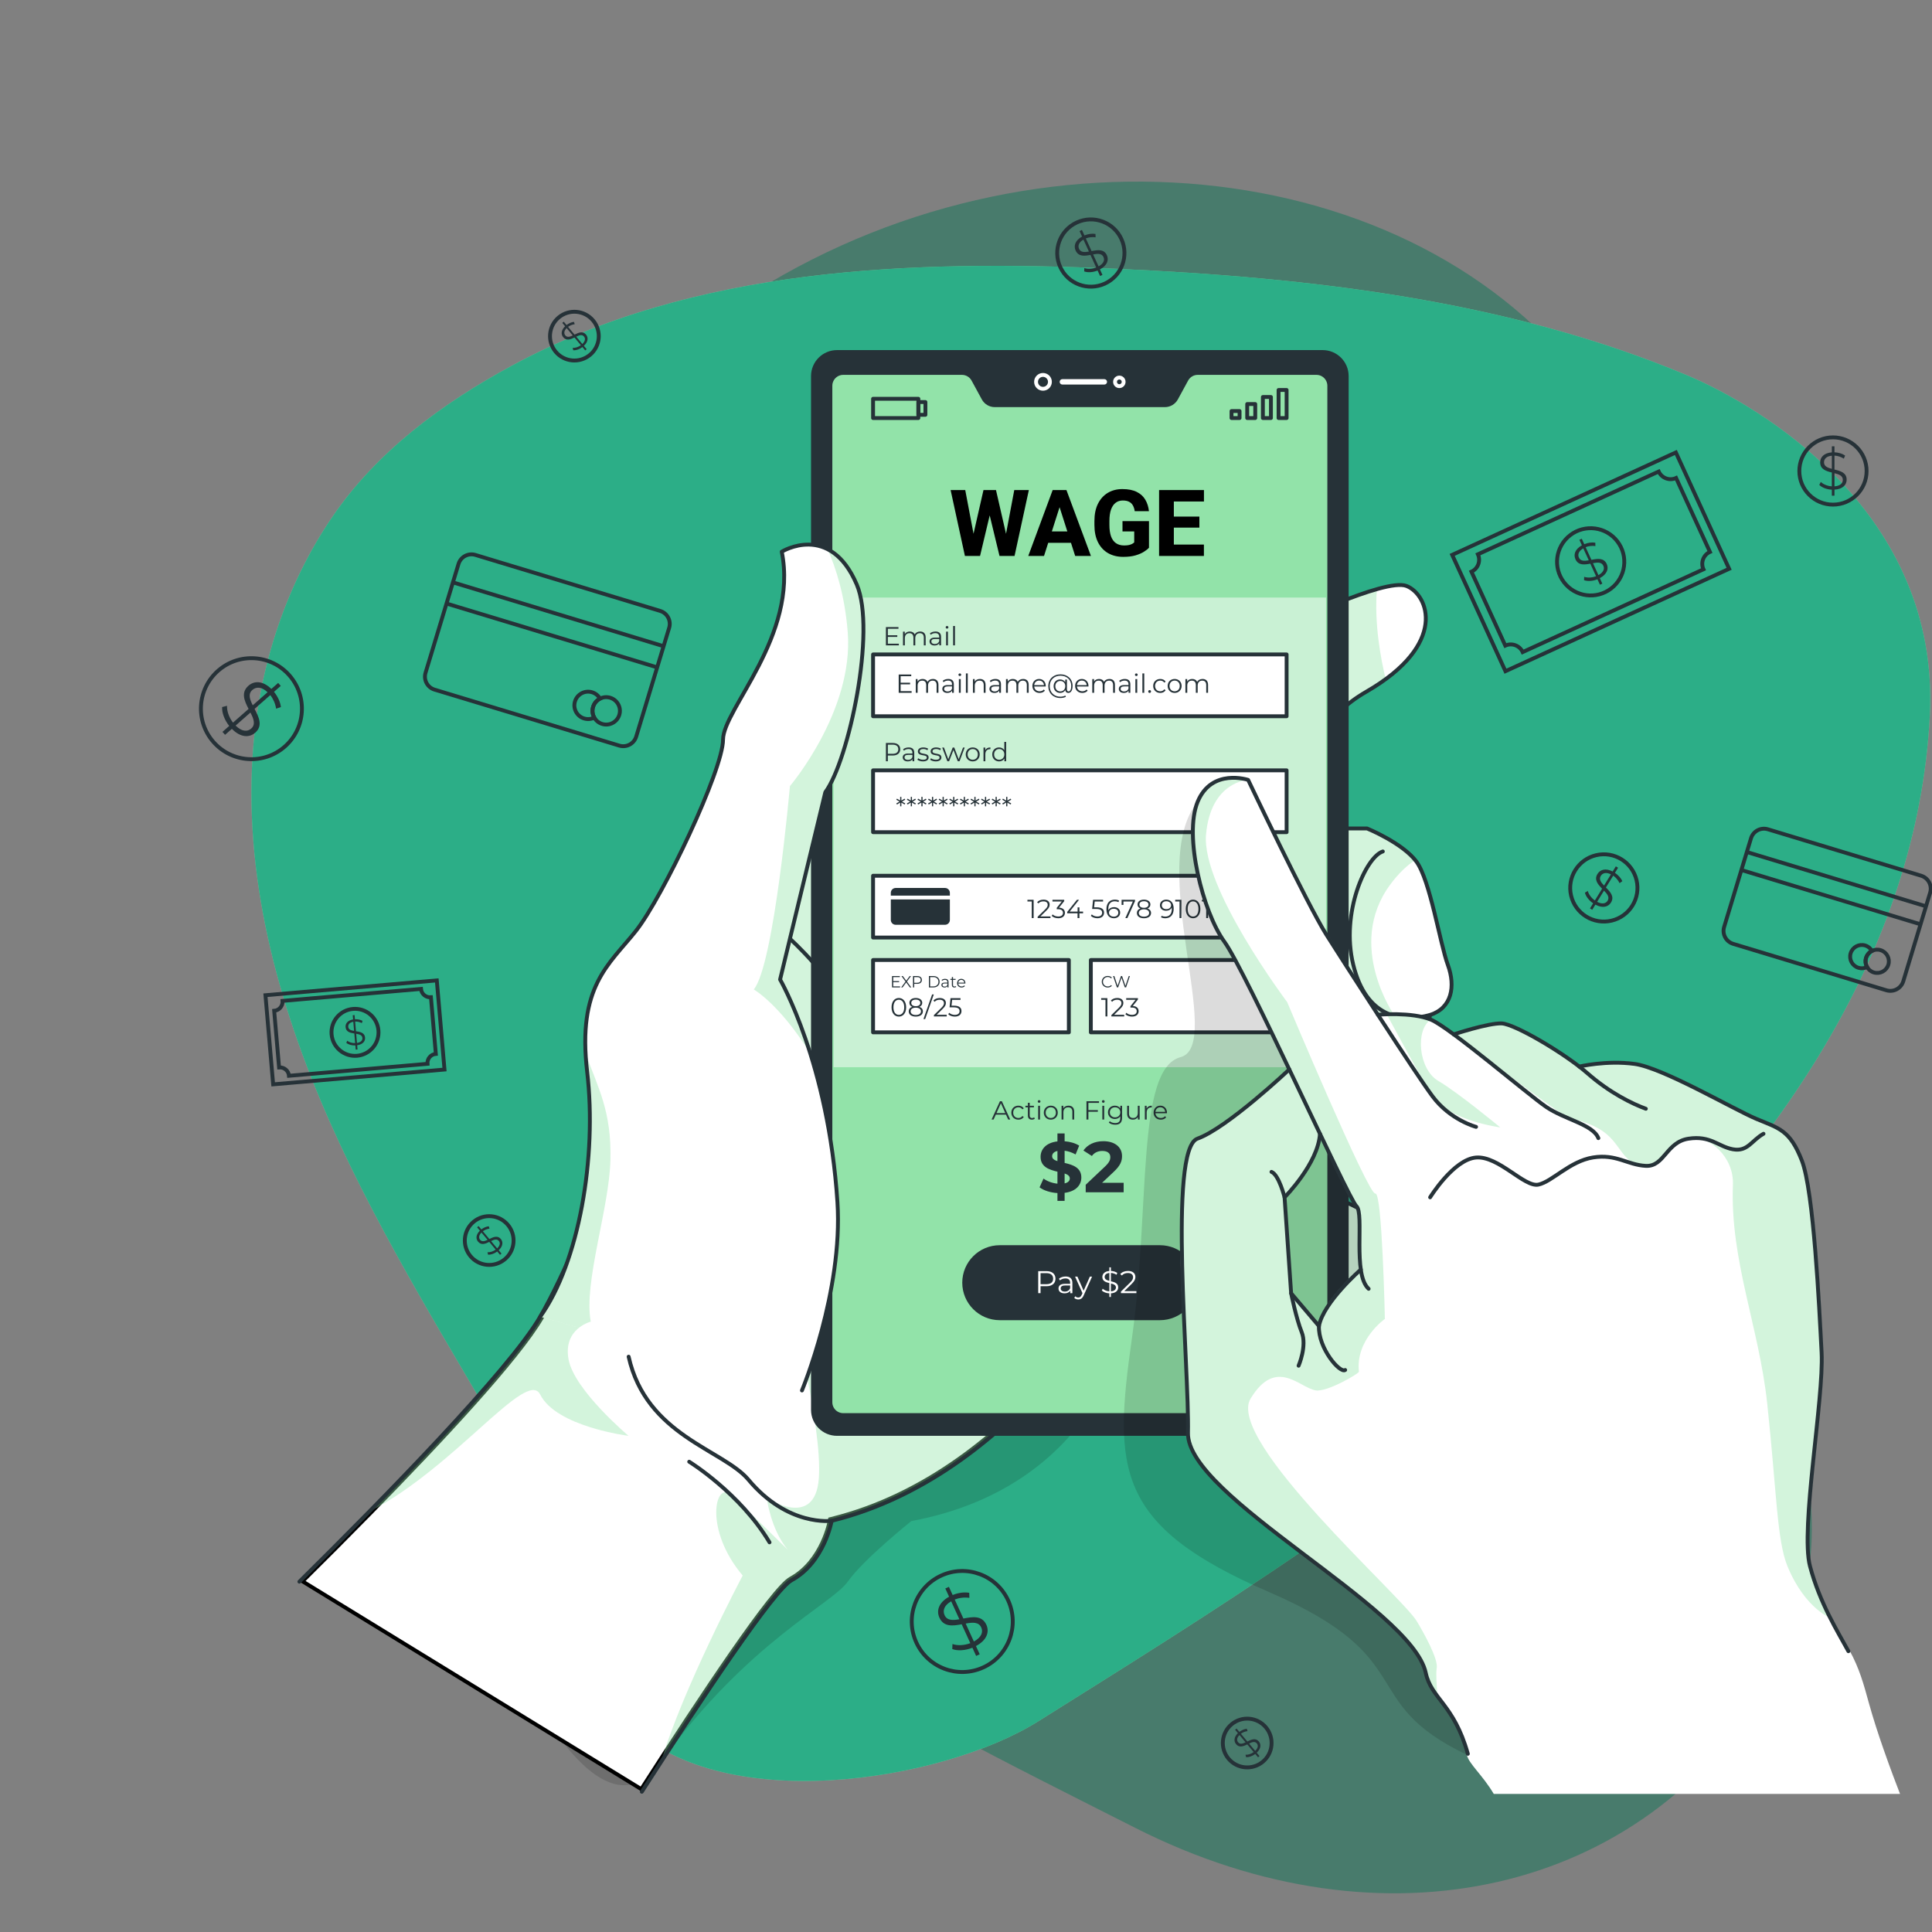 <svg width="500" height="500" viewBox="0 0 500 500" fill="none" xmlns="http://www.w3.org/2000/svg">
<rect x="0" y="0" width="500" height="500" fill="#808080" stroke="none"/>
<g clip-path="url(#clip0_290_2530)">
<path opacity="0.7" d="M97.972 184.971C97.972 184.971 70.095 256.959 109.269 329.474C148.443 401.99 229.148 440.276 293.738 473.022C358.328 505.768 425.399 489.821 457.272 436.184C489.145 382.547 445.427 344.256 445.375 267.766C445.324 191.276 456.822 171.024 415.412 106.402C374.002 41.779 272.353 27.477 195.512 75.406C118.672 123.335 97.972 184.971 97.972 184.971Z" fill="#317965"/>
<path d="M162.084 445.456C185.684 470.371 243.624 461.246 268.72 445.456C350.179 394.201 492.965 308.888 499.428 185.288C502.175 132.752 455.851 105.167 436.495 97.073C390.013 77.638 339.018 71.805 288.687 69.553C236.116 67.203 179.724 69.034 132.376 94.683C114.442 104.398 97.523 116.858 85.941 133.867C74.176 151.145 67.407 171.721 65.611 192.49C62.715 225.991 71.728 259.582 85.357 290.322C98.986 321.062 117.162 349.525 133.844 378.721C144.728 397.77 142.201 424.466 162.084 445.456Z" fill="#92E3A9"/>
<path opacity="0.7" d="M162.084 445.456C185.684 470.371 243.624 461.246 268.72 445.456C350.179 394.201 492.965 308.888 499.428 185.288C502.175 132.752 455.851 105.167 436.495 97.073C390.013 77.638 339.018 71.805 288.687 69.553C236.116 67.203 179.724 69.034 132.376 94.683C114.442 104.398 97.523 116.858 85.941 133.867C74.176 151.145 67.407 171.721 65.611 192.49C62.715 225.991 71.728 259.582 85.357 290.322C98.986 321.062 117.162 349.525 133.844 378.721C144.728 397.77 142.201 424.466 162.084 445.456Z" fill="#019779"/>
<path d="M160.272 192.966L112.472 178.481C110.617 177.919 109.568 175.959 110.131 174.103L118.66 145.958C119.222 144.103 121.182 143.054 123.038 143.617L170.838 158.102C172.693 158.664 173.742 160.624 173.179 162.479L164.65 190.624C164.087 192.479 162.127 193.528 160.272 192.966Z" stroke="#263238" stroke-miterlimit="10"/>
<path d="M117.216 150.719L171.735 167.239" stroke="#263238" stroke-miterlimit="10"/>
<path d="M115.557 156.195L170.076 172.716" stroke="#263238" stroke-miterlimit="10"/>
<path d="M153.492 182.945C153.199 183.912 153.337 184.904 153.799 185.724C153.022 186.115 152.082 186.217 151.173 185.942C149.297 185.374 148.234 183.4 148.802 181.525C149.37 179.649 151.353 178.589 153.229 179.157C154.138 179.433 154.861 180.049 155.29 180.805C154.45 181.229 153.784 181.978 153.492 182.945Z" stroke="#263238" stroke-miterlimit="10"/>
<path d="M160.281 184.998C159.713 186.872 157.733 187.932 155.858 187.364C153.983 186.796 152.924 184.816 153.492 182.941C154.06 181.066 156.04 180.007 157.915 180.575C159.789 181.144 160.848 183.124 160.281 184.998Z" stroke="#263238" stroke-miterlimit="10"/>
<path d="M488.194 256.282L448.546 244.268C446.691 243.706 445.642 241.746 446.205 239.89L453.154 216.958C453.716 215.103 455.676 214.054 457.531 214.617L497.179 226.631C499.034 227.193 500.083 229.153 499.52 231.009L492.571 253.941C492.009 255.796 490.049 256.844 488.194 256.282Z" stroke="#263238" stroke-miterlimit="10"/>
<path d="M452.078 220.504L498.445 234.554" stroke="#263238" stroke-miterlimit="10"/>
<path d="M450.667 225.16L497.034 239.21" stroke="#263238" stroke-miterlimit="10"/>
<path d="M482.931 247.912C482.682 248.734 482.799 249.578 483.192 250.275C482.531 250.608 481.732 250.694 480.959 250.46C479.364 249.977 478.459 248.298 478.943 246.703C479.426 245.108 481.113 244.206 482.708 244.689C483.481 244.923 484.096 245.447 484.461 246.091C483.746 246.453 483.18 247.09 482.931 247.912Z" stroke="#263238" stroke-miterlimit="10"/>
<path d="M488.704 249.657C488.221 251.251 486.537 252.152 484.943 251.669C483.349 251.186 482.448 249.502 482.931 247.908C483.414 246.314 485.098 245.413 486.692 245.896C488.286 246.379 489.187 248.063 488.704 249.657Z" stroke="#263238" stroke-miterlimit="10"/>
<path d="M433.708 117.094L375.824 143.598L389.61 173.707L447.495 147.203L433.708 117.094Z" stroke="#263238" stroke-miterlimit="10"/>
<path d="M442.529 142.835L433.769 123.704C432.064 124.485 430.05 123.735 429.269 122.031L382.483 143.454C383.264 145.159 382.514 147.173 380.81 147.954L389.57 167.084C391.275 166.303 393.289 167.053 394.07 168.757L440.856 147.334C440.075 145.631 440.824 143.616 442.529 142.835Z" stroke="#263238" stroke-miterlimit="10"/>
<path d="M416.967 152.302C420.779 149.374 421.495 143.91 418.567 140.099C415.639 136.287 410.175 135.571 406.363 138.499C402.552 141.427 401.836 146.891 404.764 150.702C407.692 154.514 413.156 155.23 416.967 152.302Z" stroke="#263238" stroke-miterlimit="10"/>
<path d="M414.03 149.621L414.681 151.042L414.063 151.325L413.418 149.916C412.178 150.409 410.837 150.484 409.948 150.144L409.984 149.275C410.807 149.571 411.989 149.539 413.056 149.125L411.567 145.874C410.054 146.163 408.477 146.377 407.73 144.745C407.187 143.558 407.57 142.142 409.393 141.127L408.742 139.705L409.36 139.422L410.005 140.831C410.949 140.444 412 140.291 412.865 140.449L412.89 141.32C411.994 141.192 411.095 141.32 410.361 141.61L411.861 144.886C413.41 144.58 415.063 144.302 415.821 145.959C416.372 147.158 415.945 148.61 414.03 149.621ZM411.171 145.009L409.756 141.919C408.534 142.613 408.264 143.529 408.621 144.308C409.052 145.247 410.038 145.213 411.171 145.009ZM414.943 146.422C414.496 145.446 413.441 145.525 412.259 145.752L413.674 148.842C414.988 148.121 415.305 147.213 414.943 146.422Z" fill="#263238"/>
<path d="M113.043 253.73L68.699 257.562L70.692 280.628L115.036 276.796L113.043 253.73Z" stroke="#263238" stroke-miterlimit="10"/>
<path d="M112.793 272.745L111.526 258.09C110.22 258.203 109.07 257.236 108.957 255.93L73.117 259.029C73.23 260.335 72.263 261.485 70.957 261.598L72.224 276.253C73.53 276.14 74.68 277.107 74.793 278.413L110.633 275.314C110.52 274.008 111.488 272.858 112.793 272.745Z" stroke="#263238" stroke-miterlimit="10"/>
<path d="M97.937 266.647C98.226 269.995 95.747 272.943 92.399 273.233C89.051 273.522 86.102 271.043 85.813 267.695C85.523 264.347 88.003 261.398 91.351 261.109C94.699 260.82 97.648 263.299 97.937 266.647Z" stroke="#263238" stroke-miterlimit="10"/>
<path d="M92.437 270.51L92.531 271.599L92.058 271.64L91.965 270.561C91.033 270.594 90.132 270.328 89.627 269.895L89.855 269.332C90.327 269.721 91.113 269.977 91.913 269.955L91.698 267.465C90.634 267.299 89.546 267.069 89.438 265.819C89.359 264.91 89.945 264.068 91.384 263.829L91.29 262.74L91.763 262.699L91.856 263.778C92.569 263.745 93.297 263.892 93.829 264.199L93.641 264.778C93.081 264.483 92.46 264.356 91.908 264.374L92.125 266.884C93.217 267.047 94.37 267.253 94.48 268.522C94.558 269.44 93.935 270.295 92.437 270.51ZM91.639 266.802L91.434 264.435C90.466 264.605 90.073 265.144 90.125 265.741C90.188 266.46 90.846 266.67 91.639 266.802ZM93.79 268.619C93.725 267.871 93.012 267.675 92.181 267.547L92.386 269.914C93.42 269.748 93.842 269.225 93.79 268.619Z" fill="#263238"/>
<path d="M474.371 130.597C479.178 130.597 483.074 126.701 483.074 121.894C483.074 117.088 479.178 113.191 474.371 113.191C469.564 113.191 465.668 117.088 465.668 121.894C465.668 126.701 469.564 130.597 474.371 130.597Z" stroke="#263238" stroke-miterlimit="10"/>
<path d="M474.759 126.721V128.284H474.079V126.734C472.746 126.666 471.496 126.176 470.829 125.497L471.224 124.722C471.849 125.334 472.937 125.796 474.079 125.864V122.288C472.583 121.921 471.06 121.459 471.06 119.664C471.06 118.359 471.998 117.23 474.079 117.067V115.504H474.759V117.054C475.779 117.095 476.798 117.394 477.519 117.897L477.179 118.699C476.417 118.21 475.547 117.952 474.759 117.911V121.514C476.295 121.881 477.913 122.316 477.913 124.138C477.913 125.457 476.92 126.599 474.759 126.721ZM474.079 121.337V117.938C472.679 118.061 472.053 118.781 472.053 119.638C472.053 120.671 472.964 121.051 474.079 121.337ZM476.92 124.192C476.92 123.118 475.928 122.751 474.759 122.465V125.864C476.254 125.755 476.92 125.062 476.92 124.192Z" fill="#263238"/>
<path d="M417.067 238.265C421.745 237.162 424.644 232.476 423.541 227.798C422.439 223.12 417.752 220.221 413.074 221.324C408.396 222.426 405.497 227.113 406.6 231.791C407.703 236.469 412.389 239.368 417.067 238.265Z" stroke="#263238" stroke-miterlimit="10"/>
<path d="M412.885 234.121L412.066 235.453L411.487 235.097L412.298 233.777C411.198 233.021 410.389 231.949 410.177 231.021L410.919 230.568C411.131 231.416 411.816 232.38 412.754 233.036L414.626 229.99C413.544 228.894 412.489 227.703 413.428 226.174C414.112 225.062 415.502 224.592 417.359 225.543L418.178 224.211L418.757 224.567L417.946 225.887C418.793 226.456 419.505 227.244 419.855 228.051L419.146 228.556C418.753 227.74 418.147 227.065 417.497 226.617L415.61 229.686C416.726 230.803 417.877 232.021 416.923 233.573C416.234 234.696 414.79 235.149 412.885 234.121ZM415.125 229.179L416.905 226.283C415.648 225.654 414.737 225.94 414.289 226.67C413.748 227.55 414.325 228.351 415.125 229.179ZM416.05 233.099C416.612 232.184 415.959 231.352 415.113 230.496L413.333 233.392C414.664 234.082 415.595 233.84 416.05 233.099Z" fill="#263238"/>
<path d="M290.223 61.87C292.221 66.242 290.296 71.405 285.924 73.403C281.552 75.401 276.389 73.476 274.391 69.104C272.393 64.732 274.318 59.568 278.69 57.571C283.062 55.573 288.226 57.498 290.223 61.87Z" stroke="#263238" stroke-miterlimit="10"/>
<path d="M284.666 69.718L285.316 71.14L284.698 71.423L284.054 70.013C282.813 70.505 281.473 70.579 280.584 70.238L280.621 69.369C281.444 69.666 282.625 69.634 283.693 69.221L282.207 65.969C280.694 66.257 279.117 66.469 278.371 64.837C277.829 63.65 278.213 62.233 280.037 61.221L279.387 59.799L280.005 59.516L280.649 60.926C281.593 60.54 282.645 60.388 283.51 60.546L283.534 61.416C282.638 61.288 281.739 61.414 281.005 61.705L282.502 64.982C284.052 64.678 285.704 64.401 286.462 66.058C287.009 67.257 286.581 68.708 284.666 69.718ZM281.81 65.103L280.397 62.012C279.174 62.706 278.904 63.621 279.26 64.4C279.69 65.34 280.677 65.307 281.81 65.103ZM285.58 66.519C285.134 65.542 284.079 65.621 282.897 65.847L284.309 68.938C285.624 68.218 285.942 67.311 285.58 66.519Z" fill="#263238"/>
<path d="M260.919 414.211C263.919 420.776 261.029 428.53 254.463 431.53C247.898 434.53 240.144 431.639 237.144 425.074C234.144 418.509 237.035 410.755 243.6 407.755C250.166 404.756 257.92 407.646 260.919 414.211Z" stroke="#263238" stroke-miterlimit="10"/>
<path d="M252.575 425.992L253.551 428.127L252.623 428.551L251.656 426.434C249.793 427.173 247.78 427.284 246.445 426.772L246.5 425.467C247.735 425.913 249.51 425.865 251.113 425.245L248.882 420.361C246.609 420.793 244.242 421.112 243.122 418.661C242.307 416.878 242.885 414.751 245.624 413.231L244.648 411.096L245.576 410.672L246.543 412.789C247.961 412.209 249.54 411.981 250.839 412.218L250.875 413.525C249.529 413.332 248.18 413.522 247.078 413.958L249.326 418.879C251.653 418.422 254.135 418.006 255.272 420.494C256.094 422.296 255.45 424.476 252.575 425.992ZM248.286 419.062L246.165 414.42C244.329 415.461 243.923 416.836 244.458 418.006C245.103 419.417 246.585 419.368 248.286 419.062ZM253.948 421.189C253.278 419.723 251.694 419.84 249.919 420.18L252.04 424.822C254.014 423.74 254.491 422.377 253.948 421.189Z" fill="#263238"/>
<path d="M73.695 193.223C68.273 197.987 60.015 197.453 55.251 192.031C50.487 186.609 51.021 178.351 56.443 173.587C61.865 168.823 70.123 169.357 74.887 174.779C79.652 180.201 79.118 188.459 73.695 193.223Z" stroke="#263238" stroke-miterlimit="10"/>
<path d="M60.009 188.626L58.245 190.176L57.571 189.409L59.319 187.873C58.074 186.302 57.388 184.406 57.494 182.98L58.759 182.657C58.688 183.968 59.245 185.654 60.301 187.01L64.335 183.466C63.266 181.414 62.279 179.239 64.303 177.46C65.775 176.166 67.979 176.107 70.224 178.292L71.988 176.742L72.662 177.509L70.914 179.045C71.878 180.236 72.552 181.682 72.698 182.994L71.457 183.405C71.254 182.061 70.683 180.823 69.948 179.894L65.883 183.465C66.991 185.562 68.104 187.819 66.049 189.624C64.561 190.931 62.289 190.943 60.009 188.626ZM65.409 182.523L69.243 179.154C67.717 177.696 66.284 177.703 65.317 178.553C64.152 179.577 64.626 180.982 65.409 182.523ZM65.004 188.557C66.215 187.493 65.646 186.009 64.81 184.408L60.976 187.777C62.58 189.356 64.022 189.42 65.004 188.557Z" fill="#263238"/>
<path d="M131.451 317.01C133.682 319.688 133.32 323.667 130.642 325.898C127.964 328.129 123.985 327.767 121.754 325.089C119.523 322.411 119.885 318.432 122.563 316.201C125.241 313.97 129.22 314.332 131.451 317.01Z" stroke="#263238" stroke-miterlimit="10"/>
<path d="M129.06 323.558L129.786 324.429L129.407 324.744L128.687 323.881C127.913 324.462 126.989 324.769 126.302 324.7L126.162 324.085C126.794 324.136 127.615 323.888 128.283 323.396L126.623 321.404C125.619 321.894 124.556 322.343 123.723 321.343C123.117 320.616 123.116 319.552 124.199 318.495L123.473 317.624L123.852 317.309L124.571 318.172C125.158 317.722 125.865 317.415 126.5 317.361L126.683 317.965C126.032 318.046 125.427 318.306 124.969 318.649L126.641 320.656C127.667 320.148 128.771 319.639 129.616 320.654C130.23 321.39 130.207 322.487 129.06 323.558ZM126.182 320.874L124.604 318.98C123.881 319.698 123.866 320.39 124.264 320.867C124.744 321.443 125.428 321.232 126.182 320.874ZM129.09 321.146C128.592 320.548 127.868 320.804 127.085 321.187L128.663 323.081C129.445 322.326 129.494 321.631 129.09 321.146Z" fill="#263238"/>
<path d="M327.625 447.052C329.856 449.73 329.494 453.709 326.816 455.94C324.138 458.171 320.159 457.809 317.928 455.131C315.697 452.453 316.059 448.474 318.737 446.243C321.415 444.012 325.394 444.375 327.625 447.052Z" stroke="#263238" stroke-miterlimit="10"/>
<path d="M325.233 453.602L325.959 454.473L325.58 454.788L324.861 453.925C324.087 454.506 323.163 454.813 322.476 454.744L322.336 454.129C322.968 454.18 323.789 453.932 324.457 453.44L322.797 451.448C321.793 451.938 320.731 452.387 319.897 451.387C319.291 450.66 319.29 449.596 320.374 448.539L319.648 447.668L320.027 447.352L320.746 448.216C321.333 447.766 322.04 447.459 322.675 447.405L322.858 448.009C322.207 448.09 321.602 448.35 321.144 448.693L322.816 450.7C323.842 450.192 324.946 449.683 325.791 450.698C326.403 451.434 326.38 452.531 325.233 453.602ZM322.355 450.918L320.777 449.024C320.054 449.742 320.039 450.434 320.437 450.911C320.917 451.487 321.601 451.276 322.355 450.918ZM325.263 451.19C324.765 450.592 324.041 450.848 323.258 451.231L324.836 453.125C325.618 452.37 325.667 451.675 325.263 451.19Z" fill="#263238"/>
<path d="M153.499 82.951C155.73 85.629 155.368 89.608 152.69 91.839C150.012 94.07 146.033 93.708 143.802 91.03C141.571 88.352 141.933 84.373 144.611 82.142C147.288 79.911 151.268 80.273 153.499 82.951Z" stroke="#263238" stroke-miterlimit="10"/>
<path d="M151.106 89.5L151.832 90.371L151.453 90.686L150.734 89.823C149.96 90.404 149.036 90.711 148.349 90.642L148.209 90.027C148.841 90.078 149.662 89.83 150.33 89.338L148.67 87.346C147.666 87.836 146.603 88.285 145.77 87.285C145.164 86.558 145.163 85.494 146.247 84.437L145.521 83.566L145.9 83.25L146.619 84.114C147.206 83.664 147.913 83.357 148.548 83.303L148.731 83.907C148.079 83.988 147.475 84.248 147.017 84.591L148.689 86.598C149.715 86.09 150.819 85.581 151.664 86.596C152.277 87.332 152.253 88.429 151.106 89.5ZM148.229 86.816L146.651 84.922C145.928 85.64 145.913 86.332 146.311 86.809C146.791 87.385 147.475 87.174 148.229 86.816ZM151.136 87.088C150.638 86.49 149.914 86.746 149.131 87.129L150.709 89.023C151.491 88.268 151.54 87.573 151.136 87.088Z" fill="#263238"/>
<path opacity="0.2" d="M290.85 345.692C290.85 345.692 283.144 384.831 235.854 393.654C235.854 393.654 223.503 403.504 219.393 409.338C215.283 415.172 193.357 425.08 171.089 455.994C148.821 486.908 115.59 388.727 115.59 388.727L188.968 293.422L290.85 345.692Z" fill="black" fill-opacity="0.7"/>
<path d="M332.882 161.96C332.882 161.96 358.383 149.496 363.994 151.648C369.604 153.8 374.96 166.694 353.538 179.046C332.117 191.398 338.492 214.407 338.492 214.407H353.793C353.793 214.407 362.973 218.148 366.544 222.951C370.114 227.754 372.664 244.165 374.704 249.73C376.744 255.295 375.724 260.855 370.114 262.665C370.114 262.665 366.544 278.227 367.564 285.122C368.584 292.017 368.074 296.466 361.444 297.302C354.814 298.138 348.183 292.508 348.693 285.122L343.593 303.601L347.163 310.704C347.163 310.704 353.793 312.928 360.934 319.048C368.074 325.168 375.215 326.839 373.175 333.654C371.135 340.469 367.055 347.824 345.633 339.301C324.212 330.778 306.361 297.301 306.361 297.301L293.493 180.562L332.882 161.96Z" fill="white"/>
<path opacity="0.4" d="M359.723 229.025C348.16 244.787 360.95 262.931 360.95 262.931C360.95 262.931 352.951 267.394 352.724 278.775C352.633 283.502 353.824 290.119 355.242 296.237C351.27 294.31 348.343 290.119 348.697 285.12L343.588 303.6L347.16 310.699C347.16 310.699 351.905 312.29 357.677 316.48C354.505 323.761 353.541 332.76 353.823 342.041C351.423 341.423 348.705 340.532 345.633 339.305C324.208 330.779 306.364 297.3 306.364 297.3L293.493 180.558L332.88 161.96C332.88 161.96 346.815 155.152 356.35 152.461C355.614 161.387 357.368 170.614 358.613 175.759C357.122 176.859 355.431 177.959 353.541 179.049C332.116 191.393 338.488 214.409 338.488 214.409H353.795C353.795 214.409 362.521 217.963 366.257 222.599C364.149 223.944 361.941 225.998 359.723 229.025Z" fill="#92E3A9"/>
<path d="M215.128 393.097L214.812 393.175L214.755 393.495L214.755 393.495L214.755 393.496L214.754 393.5L214.75 393.521C214.747 393.539 214.741 393.568 214.734 393.606C214.718 393.682 214.695 393.796 214.661 393.943C214.594 394.238 214.489 394.667 214.336 395.198C214.031 396.259 213.536 397.723 212.783 399.328C211.271 402.545 208.738 406.285 204.636 408.523C203.993 408.874 203.167 409.625 202.204 410.657C201.228 411.704 200.073 413.083 198.771 414.738C196.167 418.048 192.957 422.484 189.392 427.617C182.34 437.771 173.884 450.672 165.95 463.02L78.285 409.242C83.639 403.947 89.692 397.892 95.88 391.578C105.132 382.145 114.696 372.126 122.705 363.162C130.703 354.209 137.181 346.275 140.233 341.021L139.8 340.77L140.233 341.021C145.654 331.685 152.493 315.507 158.446 300.339C162.256 290.635 165.712 281.325 168.215 274.441C169.467 270.999 170.48 268.164 171.181 266.189C171.531 265.201 171.803 264.428 171.988 263.903C172.08 263.64 172.151 263.439 172.198 263.303L172.236 263.193L201.73 230.408L247.615 179.399L249.366 185.16L249.844 185.014L249.366 185.16L292.456 326.804C292.403 326.905 292.327 327.048 292.229 327.231C292.015 327.629 291.695 328.216 291.269 328.968C290.416 330.473 289.142 332.638 287.456 335.276C284.084 340.552 279.068 347.716 272.495 355.264C259.341 370.367 239.988 386.964 215.128 393.097Z" fill="white" stroke="black"/>
<path opacity="0.4" d="M247.836 178.406L292.995 326.854C292.995 326.854 265.252 381.248 215.249 393.583C215.249 393.583 213.34 404.346 204.877 408.963C200.823 411.172 185.715 433.424 171.09 455.994C176.508 437.396 192.206 407.745 192.206 407.745C182.134 395.819 185.07 383.248 189.097 386.829C192.997 390.311 203.259 400.464 203.905 401.1C199.451 395.855 198.424 387.647 198.424 387.647C198.424 387.647 210.904 395.946 211.913 382.611C212.922 369.276 204.432 336.816 204.432 336.816L182.189 251.389L247.836 178.406Z" fill="#92E3A9"/>
<path d="M293.493 180.562L332.882 161.96C332.882 161.96 358.383 149.496 363.994 151.648C369.604 153.8 374.96 166.694 353.538 179.046C332.117 191.398 338.492 214.407 338.492 214.407H353.793C353.793 214.407 362.973 218.148 366.544 222.951C370.114 227.754 372.664 244.165 374.704 249.73C376.744 255.295 375.724 260.855 370.114 262.665C370.114 262.665 366.544 278.227 367.564 285.122C368.584 292.017 368.074 296.466 361.444 297.302C354.814 298.138 348.183 292.508 348.693 285.122L343.593 303.601L347.163 310.704C347.163 310.704 353.793 312.928 360.934 319.048C368.074 325.168 375.215 326.839 373.175 333.654C371.135 340.469 367.055 347.824 345.633 339.301C324.212 330.778 306.361 297.301 306.361 297.301" stroke="#263238" stroke-miterlimit="10" stroke-linecap="round" stroke-linejoin="round"/>
<path d="M370.114 262.666C362.464 264.731 353.538 263.201 350.223 249.686C346.908 236.17 353.54 221.732 357.873 220.359" stroke="#263238" stroke-miterlimit="10" stroke-linecap="round" stroke-linejoin="round"/>
<path d="M348.693 285.122C348.693 285.122 348.183 267.715 354.558 263.418" stroke="#263238" stroke-miterlimit="10" stroke-linecap="round" stroke-linejoin="round"/>
<path opacity="0.4" d="M162.662 371.594C162.662 371.594 143.973 369.267 139.801 360.904C136.347 353.987 117.649 379.866 95.524 391.228C114.022 372.366 133.756 351.178 139.801 340.77C145.2 331.471 152.027 315.327 157.981 300.156C157.981 300.165 157.981 300.165 157.981 300.174C157.681 312.755 150.973 332.016 152.891 342.042C152.891 342.042 145.692 343.824 147.137 351.787C148.572 359.741 162.662 371.594 162.662 371.594Z" fill="#92E3A9"/>
<path d="M292.991 326.852C292.991 326.852 265.252 381.249 215.244 393.585C215.244 393.585 213.339 404.345 204.878 408.962C200.362 411.427 182.127 438.756 166.104 463.706" stroke="#263238" stroke-miterlimit="10" stroke-linecap="round" stroke-linejoin="round"/>
<path d="M77.481 409.336C98.835 388.225 131.671 354.754 139.798 340.766C152.102 319.59 171.8 262.928 171.8 262.928L247.838 178.406" stroke="#263238" stroke-miterlimit="10" stroke-linecap="round" stroke-linejoin="round"/>
<path d="M204.434 242.953C204.434 242.953 216.111 253.415 219.393 262.93" stroke="#263238" stroke-miterlimit="10" stroke-linecap="round" stroke-linejoin="round"/>
<path d="M342.3 371.593H216.624C212.908 371.593 209.896 368.581 209.896 364.865V97.33C209.896 93.614 212.908 90.602 216.624 90.602H342.3C346.016 90.602 349.028 93.614 349.028 97.33V364.866C349.028 368.581 346.016 371.593 342.3 371.593Z" fill="#263238"/>
<path d="M307.046 98.251L304.39 103.129C303.808 104.198 302.688 104.864 301.47 104.864H257.454C256.236 104.864 255.116 104.199 254.534 103.129L251.878 98.251C251.296 97.182 250.176 96.516 248.958 96.516H218.231C216.395 96.516 214.906 98.004 214.906 99.841V362.899C214.906 364.735 216.395 366.224 218.231 366.224H340.692C342.528 366.224 344.017 364.736 344.017 362.899V99.841C344.017 98.005 342.529 96.516 340.692 96.516H309.965C308.748 96.516 307.628 97.182 307.046 98.251Z" fill="#92E3A9" stroke="#263238" stroke-miterlimit="10" stroke-linecap="round" stroke-linejoin="round"/>
<path d="M269.925 100.617C270.916 100.617 271.72 99.814 271.72 98.822C271.72 97.831 270.916 97.027 269.925 97.027C268.934 97.027 268.13 97.831 268.13 98.822C268.13 99.814 268.934 100.617 269.925 100.617Z" stroke="white" stroke-miterlimit="10"/>
<path d="M290.795 98.823C290.795 99.437 290.297 99.935 289.683 99.935C289.069 99.935 288.571 99.437 288.571 98.823C288.571 98.209 289.069 97.711 289.683 97.711C290.298 97.711 290.795 98.209 290.795 98.823Z" stroke="white" stroke-miterlimit="10"/>
<path d="M285.808 98.125H274.936C274.551 98.125 274.239 98.437 274.239 98.822C274.239 99.207 274.551 99.519 274.936 99.519H285.808C286.193 99.519 286.505 99.207 286.505 98.822C286.505 98.437 286.193 98.125 285.808 98.125Z" fill="white"/>
<path d="M237.675 103.207H225.95V108.191H237.675V103.207Z" stroke="#263238" stroke-miterlimit="10" stroke-linecap="round" stroke-linejoin="round"/>
<path d="M239.495 104.047H237.675V107.353H239.495V104.047Z" stroke="#263238" stroke-miterlimit="10" stroke-linecap="round" stroke-linejoin="round"/>
<path d="M320.799 106.383H318.718V108.19H320.799V106.383Z" stroke="#263238" stroke-miterlimit="10" stroke-linecap="round" stroke-linejoin="round"/>
<path d="M324.856 104.566H322.775V108.191H324.856V104.566Z" stroke="#263238" stroke-miterlimit="10" stroke-linecap="round" stroke-linejoin="round"/>
<path d="M328.916 102.746H326.835V108.189H328.916V102.746Z" stroke="#263238" stroke-miterlimit="10" stroke-linecap="round" stroke-linejoin="round"/>
<path d="M332.974 100.93H330.893V108.191H332.974V100.93Z" stroke="#263238" stroke-miterlimit="10" stroke-linecap="round" stroke-linejoin="round"/>
<path opacity="0.5" d="M343.181 154.648H215.742V276.193H343.181V154.648Z" fill="white"/>
<path d="M332.974 169.371H225.95V185.364H332.974V169.371Z" fill="white" stroke="#263238" stroke-miterlimit="10" stroke-linecap="round" stroke-linejoin="round"/>
<path d="M332.974 199.367H225.95V215.36H332.974V199.367Z" fill="white" stroke="#263238" stroke-miterlimit="10" stroke-linecap="round" stroke-linejoin="round"/>
<path d="M332.974 226.641H225.95V242.634H332.974V226.641Z" fill="white" stroke="#263238" stroke-miterlimit="10" stroke-linecap="round" stroke-linejoin="round"/>
<path d="M276.617 248.453H225.95V267.173H276.617V248.453Z" fill="white" stroke="#263238" stroke-miterlimit="10" stroke-linecap="round" stroke-linejoin="round"/>
<path d="M332.975 248.453H282.308V267.173H332.975V248.453Z" fill="white" stroke="#263238" stroke-miterlimit="10" stroke-linecap="round" stroke-linejoin="round"/>
<path d="M232.621 166.588V167.021H229.275V162.289H232.52V162.722H229.776V164.405H232.223V164.831H229.776V166.588H232.621Z" fill="#263238"/>
<path d="M239.561 164.959V167.021H239.081V165.007C239.081 164.256 238.703 163.87 238.061 163.87C237.331 163.87 236.871 164.344 236.871 165.155V167.021H236.391V165.007C236.391 164.256 236.013 163.87 235.364 163.87C234.641 163.87 234.174 164.344 234.174 165.155V167.021H233.695V163.465H234.155V164.114C234.405 163.688 234.864 163.438 235.46 163.438C236.048 163.438 236.508 163.688 236.724 164.188C236.981 163.727 237.488 163.438 238.13 163.438C238.994 163.438 239.561 163.938 239.561 164.959Z" fill="#263238"/>
<path d="M243.547 164.815V167.019H243.087V166.465C242.871 166.83 242.452 167.053 241.863 167.053C241.059 167.053 240.565 166.634 240.565 166.019C240.565 165.472 240.917 165.012 241.937 165.012H243.066V164.796C243.066 164.188 242.721 163.857 242.059 163.857C241.599 163.857 241.166 164.019 240.876 164.276L240.66 163.918C241.018 163.614 241.546 163.438 242.107 163.438C243.026 163.436 243.547 163.896 243.547 164.815ZM243.067 165.951V165.37H241.951C241.262 165.37 241.038 165.64 241.038 166.005C241.038 166.418 241.37 166.674 241.937 166.674C242.478 166.674 242.877 166.417 243.067 165.951Z" fill="#263238"/>
<path d="M244.741 162.342C244.741 162.159 244.896 162.004 245.093 162.004C245.289 162.004 245.445 162.152 245.445 162.335C245.445 162.531 245.296 162.687 245.093 162.687C244.896 162.687 244.741 162.531 244.741 162.342ZM244.85 163.464H245.329V167.02H244.85V163.464Z" fill="#263238"/>
<path d="M246.667 162.004H247.146V167.02H246.667V162.004Z" fill="#263238"/>
<path d="M235.929 178.865V179.298H232.583V174.566H235.828V174.999H233.084V176.682H235.531V177.108H233.084V178.865H235.929Z" fill="#263238"/>
<path d="M242.87 177.236V179.298H242.39V177.284C242.39 176.533 242.012 176.148 241.37 176.148C240.64 176.148 240.18 176.621 240.18 177.432V179.298H239.7V177.284C239.7 176.533 239.322 176.148 238.673 176.148C237.95 176.148 237.483 176.621 237.483 177.432V179.298H237.004V175.742H237.463V176.391C237.713 175.965 238.173 175.715 238.768 175.715C239.356 175.715 239.816 175.965 240.032 176.465C240.289 176.006 240.796 175.715 241.438 175.715C242.302 175.715 242.87 176.215 242.87 177.236Z" fill="#263238"/>
<path d="M246.854 177.092V179.296H246.394V178.742C246.178 179.107 245.759 179.33 245.17 179.33C244.366 179.33 243.872 178.911 243.872 178.296C243.872 177.749 244.224 177.289 245.245 177.289H246.374V177.073C246.374 176.465 246.029 176.134 245.367 176.134C244.908 176.134 244.475 176.296 244.184 176.553L243.968 176.195C244.326 175.891 244.854 175.715 245.415 175.715C246.334 175.714 246.854 176.173 246.854 177.092ZM246.375 178.228V177.646H245.259C244.57 177.646 244.346 177.917 244.346 178.281C244.346 178.694 244.678 178.95 245.246 178.95C245.787 178.951 246.185 178.695 246.375 178.228Z" fill="#263238"/>
<path d="M248.049 174.619C248.049 174.436 248.204 174.281 248.401 174.281C248.597 174.281 248.753 174.429 248.753 174.612C248.753 174.808 248.604 174.964 248.401 174.964C248.205 174.964 248.049 174.809 248.049 174.619ZM248.158 175.742H248.638V179.298H248.158V175.742Z" fill="#263238"/>
<path d="M249.976 174.281H250.455V179.297H249.976V174.281Z" fill="#263238"/>
<path d="M255.064 177.236V179.298H254.584V177.284C254.584 176.533 254.192 176.148 253.516 176.148C252.752 176.148 252.272 176.621 252.272 177.432V179.298H251.793V175.742H252.252V176.398C252.509 175.965 252.989 175.715 253.604 175.715C254.47 175.715 255.064 176.215 255.064 177.236Z" fill="#263238"/>
<path d="M259.051 177.092V179.296H258.592V178.742C258.376 179.107 257.957 179.33 257.368 179.33C256.564 179.33 256.07 178.911 256.07 178.296C256.07 177.749 256.422 177.289 257.442 177.289H258.571V177.073C258.571 176.465 258.226 176.134 257.564 176.134C257.105 176.134 256.672 176.296 256.381 176.553L256.165 176.195C256.523 175.891 257.051 175.715 257.612 175.715C258.531 175.714 259.051 176.173 259.051 177.092ZM258.571 178.228V177.646H257.455C256.766 177.646 256.542 177.917 256.542 178.281C256.542 178.694 256.874 178.95 257.441 178.95C257.983 178.951 258.382 178.695 258.571 178.228Z" fill="#263238"/>
<path d="M266.221 177.236V179.298H265.741V177.284C265.741 176.533 265.363 176.148 264.721 176.148C263.991 176.148 263.531 176.621 263.531 177.432V179.298H263.051V177.284C263.051 176.533 262.673 176.148 262.024 176.148C261.301 176.148 260.834 176.621 260.834 177.432V179.298H260.355V175.742H260.814V176.391C261.064 175.965 261.524 175.715 262.119 175.715C262.707 175.715 263.167 175.965 263.383 176.465C263.64 176.006 264.147 175.715 264.789 175.715C265.653 175.715 266.221 176.215 266.221 177.236Z" fill="#263238"/>
<path d="M270.632 177.669H267.658C267.712 178.412 268.28 178.906 269.057 178.906C269.49 178.906 269.875 178.751 270.145 178.44L270.416 178.751C270.098 179.129 269.605 179.332 269.044 179.332C267.935 179.332 267.178 178.575 267.178 177.52C267.178 176.465 267.915 175.715 268.915 175.715C269.916 175.715 270.639 176.452 270.639 177.52C270.639 177.561 270.632 177.615 270.632 177.669ZM267.658 177.311H270.179C270.118 176.615 269.612 176.128 268.915 176.128C268.226 176.128 267.719 176.615 267.658 177.311Z" fill="#263238"/>
<path d="M277.586 177.504C277.586 178.653 277.16 179.329 276.463 179.329C276.024 179.329 275.727 179.058 275.699 178.592C275.428 179.058 274.942 179.329 274.347 179.329C273.387 179.329 272.671 178.599 272.671 177.579C272.671 176.565 273.388 175.842 274.347 175.842C274.928 175.842 275.409 176.099 275.685 176.551V175.868H276.124V178.43C276.124 178.808 276.313 178.944 276.543 178.944C276.962 178.944 277.232 178.424 277.232 177.511C277.232 175.923 276.089 174.868 274.454 174.868C272.798 174.868 271.669 175.977 271.669 177.579C271.669 179.181 272.785 180.303 274.427 180.303C274.832 180.303 275.333 180.208 275.725 180.006L275.84 180.337C275.434 180.546 274.88 180.648 274.427 180.648C272.568 180.648 271.297 179.37 271.297 177.579C271.297 175.781 272.588 174.523 274.454 174.523C276.288 174.523 277.586 175.733 277.586 177.504ZM275.693 177.578C275.693 176.76 275.139 176.233 274.409 176.233C273.659 176.233 273.118 176.767 273.118 177.578C273.118 178.389 273.659 178.936 274.409 178.936C275.139 178.937 275.693 178.403 275.693 177.578Z" fill="#263238"/>
<path d="M281.693 177.669H278.719C278.773 178.412 279.341 178.906 280.118 178.906C280.551 178.906 280.936 178.751 281.206 178.44L281.477 178.751C281.159 179.129 280.666 179.332 280.104 179.332C278.995 179.332 278.238 178.575 278.238 177.52C278.238 176.465 278.975 175.715 279.975 175.715C280.976 175.715 281.699 176.452 281.699 177.52C281.7 177.561 281.693 177.615 281.693 177.669ZM278.719 177.311H281.24C281.179 176.615 280.673 176.128 279.976 176.128C279.287 176.128 278.78 176.615 278.719 177.311Z" fill="#263238"/>
<path d="M288.546 177.236V179.298H288.066V177.284C288.066 176.533 287.688 176.148 287.046 176.148C286.316 176.148 285.856 176.621 285.856 177.432V179.298H285.376V177.284C285.376 176.533 284.997 176.148 284.349 176.148C283.625 176.148 283.159 176.621 283.159 177.432V179.298H282.679V175.742H283.138V176.391C283.388 175.965 283.848 175.715 284.443 175.715C285.031 175.715 285.492 175.965 285.708 176.465C285.965 176.006 286.472 175.715 287.113 175.715C287.978 175.715 288.546 176.215 288.546 177.236Z" fill="#263238"/>
<path d="M292.531 177.092V179.296H292.071V178.742C291.854 179.107 291.436 179.33 290.847 179.33C290.043 179.33 289.549 178.911 289.549 178.296C289.549 177.749 289.901 177.289 290.922 177.289H292.051V177.073C292.051 176.465 291.705 176.134 291.043 176.134C290.583 176.134 290.15 176.296 289.859 176.553L289.643 176.195C290.001 175.891 290.529 175.715 291.089 175.715C292.011 175.714 292.531 176.173 292.531 177.092ZM292.052 178.228V177.646H290.936C290.247 177.646 290.023 177.917 290.023 178.281C290.023 178.694 290.355 178.95 290.923 178.95C291.463 178.951 291.862 178.695 292.052 178.228Z" fill="#263238"/>
<path d="M293.725 174.619C293.725 174.436 293.881 174.281 294.077 174.281C294.273 174.281 294.429 174.429 294.429 174.612C294.429 174.808 294.281 174.964 294.077 174.964C293.882 174.964 293.725 174.809 293.725 174.619ZM293.835 175.742H294.314V179.298H293.835V175.742Z" fill="#263238"/>
<path d="M295.651 174.281H296.131V179.297H295.651V174.281Z" fill="#263238"/>
<path d="M297.159 178.959C297.159 178.749 297.321 178.594 297.517 178.594C297.713 178.594 297.882 178.75 297.882 178.959C297.882 179.168 297.713 179.331 297.517 179.331C297.321 179.331 297.159 179.169 297.159 178.959Z" fill="#263238"/>
<path d="M298.442 177.52C298.442 176.459 299.213 175.715 300.274 175.715C300.876 175.715 301.382 175.951 301.667 176.418L301.309 176.661C301.066 176.303 300.687 176.134 300.275 176.134C299.498 176.134 298.929 176.688 298.929 177.52C298.929 178.358 299.497 178.906 300.275 178.906C300.687 178.906 301.066 178.744 301.309 178.386L301.667 178.629C301.383 179.089 300.876 179.332 300.274 179.332C299.213 179.332 298.442 178.582 298.442 177.52Z" fill="#263238"/>
<path d="M302.186 177.52C302.186 176.465 302.956 175.715 303.997 175.715C305.038 175.715 305.803 176.465 305.803 177.52C305.803 178.575 305.038 179.332 303.997 179.332C302.956 179.332 302.186 178.575 302.186 177.52ZM305.315 177.52C305.315 176.689 304.754 176.134 303.997 176.134C303.24 176.134 302.673 176.688 302.673 177.52C302.673 178.352 303.24 178.906 303.997 178.906C304.755 178.906 305.315 178.352 305.315 177.52Z" fill="#263238"/>
<path d="M312.647 177.236V179.298H312.168V177.284C312.168 176.533 311.789 176.148 311.147 176.148C310.417 176.148 309.958 176.621 309.958 177.432V179.298H309.478V177.284C309.478 176.533 309.099 176.148 308.451 176.148C307.727 176.148 307.262 176.621 307.262 177.432V179.298H306.782V175.742H307.242V176.391C307.492 175.965 307.952 175.715 308.547 175.715C309.135 175.715 309.595 175.965 309.811 176.465C310.068 176.006 310.575 175.715 311.217 175.715C312.08 175.715 312.647 176.215 312.647 177.236Z" fill="#263238"/>
<path d="M233.435 207.45L234.273 207.923L234.118 208.207L233.273 207.714V208.673H232.962L232.969 207.714L232.124 208.207L231.962 207.923L232.807 207.45L231.962 206.977L232.124 206.686L232.969 207.187L232.962 206.227H233.273V207.187L234.118 206.686L234.273 206.977L233.435 207.45Z" fill="#263238"/>
<path d="M236.178 207.45L237.016 207.923L236.861 208.207L236.016 207.714V208.673H235.705L235.712 207.714L234.867 208.207L234.705 207.923L235.55 207.45L234.705 206.977L234.867 206.686L235.712 207.187L235.705 206.227H236.016V207.187L236.861 206.686L237.016 206.977L236.178 207.45Z" fill="#263238"/>
<path d="M238.921 207.45L239.759 207.923L239.604 208.207L238.759 207.714V208.673H238.448L238.455 207.714L237.61 208.207L237.448 207.923L238.293 207.45L237.448 206.977L237.61 206.686L238.455 207.187L238.448 206.227H238.759V207.187L239.604 206.686L239.759 206.977L238.921 207.45Z" fill="#263238"/>
<path d="M241.664 207.45L242.502 207.923L242.347 208.207L241.502 207.714V208.673H241.191L241.198 207.714L240.353 208.207L240.191 207.923L241.036 207.45L240.191 206.977L240.353 206.686L241.198 207.187L241.191 206.227H241.502V207.187L242.347 206.686L242.502 206.977L241.664 207.45Z" fill="#263238"/>
<path d="M244.407 207.45L245.245 207.923L245.09 208.207L244.245 207.714V208.673H243.934L243.941 207.714L243.096 208.207L242.934 207.923L243.779 207.45L242.934 206.977L243.096 206.686L243.941 207.187L243.934 206.227H244.245V207.187L245.09 206.686L245.245 206.977L244.407 207.45Z" fill="#263238"/>
<path d="M247.15 207.45L247.988 207.923L247.833 208.207L246.988 207.714V208.673H246.677L246.684 207.714L245.839 208.207L245.677 207.923L246.522 207.45L245.677 206.977L245.839 206.686L246.684 207.187L246.677 206.227H246.988V207.187L247.833 206.686L247.988 206.977L247.15 207.45Z" fill="#263238"/>
<path d="M249.894 207.45L250.732 207.923L250.577 208.207L249.732 207.714V208.673H249.421L249.428 207.714L248.583 208.207L248.421 207.923L249.266 207.45L248.421 206.977L248.583 206.686L249.428 207.187L249.421 206.227H249.732V207.187L250.577 206.686L250.732 206.977L249.894 207.45Z" fill="#263238"/>
<path d="M252.637 207.45L253.475 207.923L253.32 208.207L252.475 207.714V208.673H252.164L252.171 207.714L251.326 208.207L251.164 207.923L252.009 207.45L251.164 206.977L251.326 206.686L252.171 207.187L252.164 206.227H252.475V207.187L253.32 206.686L253.475 206.977L252.637 207.45Z" fill="#263238"/>
<path d="M255.38 207.45L256.218 207.923L256.063 208.207L255.218 207.714V208.673H254.907L254.914 207.714L254.069 208.207L253.907 207.923L254.752 207.45L253.907 206.977L254.069 206.686L254.914 207.187L254.907 206.227H255.218V207.187L256.063 206.686L256.218 206.977L255.38 207.45Z" fill="#263238"/>
<path d="M258.123 207.45L258.961 207.923L258.806 208.207L257.961 207.714V208.673H257.65L257.657 207.714L256.812 208.207L256.65 207.923L257.495 207.45L256.65 206.977L256.812 206.686L257.657 207.187L257.65 206.227H257.961V207.187L258.806 206.686L258.961 206.977L258.123 207.45Z" fill="#263238"/>
<path d="M260.866 207.45L261.704 207.923L261.549 208.207L260.704 207.714V208.673H260.393L260.4 207.714L259.555 208.207L259.393 207.923L260.238 207.45L259.393 206.977L259.555 206.686L260.4 207.187L260.393 206.227H260.704V207.187L261.549 206.686L261.704 206.977L260.866 207.45Z" fill="#263238"/>
<path d="M232.979 193.907C232.979 194.914 232.249 195.523 231.045 195.523H229.775V197.017H229.274V192.285H231.045C232.249 192.285 232.979 192.893 232.979 193.907ZM232.479 193.907C232.479 193.15 231.979 192.717 231.033 192.717H229.776V195.083H231.033C231.979 195.084 232.479 194.651 232.479 193.907Z" fill="#263238"/>
<path d="M236.607 194.811V197.015H236.147V196.461C235.931 196.826 235.512 197.049 234.923 197.049C234.119 197.049 233.625 196.63 233.625 196.015C233.625 195.468 233.977 195.008 234.998 195.008H236.127V194.792C236.127 194.184 235.782 193.853 235.12 193.853C234.66 193.853 234.227 194.015 233.937 194.272L233.721 193.914C234.079 193.61 234.607 193.434 235.168 193.434C236.087 193.432 236.607 193.892 236.607 194.811ZM236.127 195.947V195.365H235.011C234.322 195.365 234.098 195.636 234.098 196C234.098 196.413 234.429 196.669 234.997 196.669C235.539 196.67 235.938 196.413 236.127 195.947Z" fill="#263238"/>
<path d="M237.417 196.611L237.633 196.233C237.917 196.456 238.397 196.632 238.897 196.632C239.573 196.632 239.85 196.402 239.85 196.05C239.85 195.124 237.545 195.854 237.545 194.448C237.545 193.867 238.045 193.434 238.951 193.434C239.411 193.434 239.911 193.563 240.208 193.765L239.999 194.15C239.688 193.934 239.316 193.846 238.951 193.846C238.309 193.846 238.025 194.097 238.025 194.434C238.025 195.394 240.33 194.67 240.33 196.036C240.33 196.651 239.789 197.05 238.863 197.05C238.275 197.051 237.707 196.862 237.417 196.611Z" fill="#263238"/>
<path d="M240.722 196.611L240.938 196.233C241.222 196.456 241.702 196.632 242.202 196.632C242.878 196.632 243.155 196.402 243.155 196.05C243.155 195.124 240.85 195.854 240.85 194.448C240.85 193.867 241.35 193.434 242.256 193.434C242.716 193.434 243.216 193.563 243.513 193.765L243.303 194.15C242.992 193.934 242.62 193.846 242.255 193.846C241.613 193.846 241.329 194.097 241.329 194.434C241.329 195.394 243.634 194.67 243.634 196.036C243.634 196.651 243.093 197.05 242.167 197.05C241.581 197.051 241.013 196.862 240.722 196.611Z" fill="#263238"/>
<path d="M249.671 193.461L248.326 197.017H247.873L246.751 194.103L245.629 197.017H245.176L243.838 193.461H244.297L245.412 196.482L246.555 193.461H246.967L248.103 196.482L249.232 193.461H249.671Z" fill="#263238"/>
<path d="M249.933 195.239C249.933 194.184 250.703 193.434 251.744 193.434C252.785 193.434 253.549 194.184 253.549 195.239C253.549 196.294 252.785 197.051 251.744 197.051C250.703 197.051 249.933 196.294 249.933 195.239ZM253.062 195.239C253.062 194.408 252.501 193.853 251.744 193.853C250.987 193.853 250.419 194.407 250.419 195.239C250.419 196.071 250.986 196.625 251.744 196.625C252.501 196.625 253.062 196.071 253.062 195.239Z" fill="#263238"/>
<path d="M256.318 193.434V193.9C256.277 193.9 256.237 193.893 256.203 193.893C255.459 193.893 255.006 194.366 255.006 195.205V197.017H254.527V193.461H254.986V194.157C255.209 193.684 255.662 193.434 256.318 193.434Z" fill="#263238"/>
<path d="M260.393 192V197.016H259.933V196.313C259.642 196.793 259.149 197.05 258.561 197.05C257.547 197.05 256.79 196.313 256.79 195.238C256.79 194.163 257.547 193.433 258.561 193.433C259.129 193.433 259.615 193.676 259.913 194.136V192H260.393ZM259.919 195.238C259.919 194.407 259.352 193.852 258.601 193.852C257.844 193.852 257.276 194.406 257.276 195.238C257.276 196.07 257.843 196.624 258.601 196.624C259.352 196.624 259.919 196.07 259.919 195.238Z" fill="#263238"/>
<path d="M267.503 232.867V237.599H267.016V233.3H265.901V232.867H267.503Z" fill="#263238"/>
<path d="M271.862 237.168V237.601H268.543V237.256L270.51 235.329C271.044 234.802 271.146 234.484 271.146 234.16C271.146 233.612 270.761 233.274 270.037 233.274C269.483 233.274 269.057 233.443 268.746 233.801L268.401 233.504C268.766 233.071 269.354 232.828 270.077 232.828C271.037 232.828 271.645 233.315 271.645 234.106C271.645 234.559 271.503 234.964 270.868 235.586L269.259 237.167H271.862V237.168Z" fill="#263238"/>
<path d="M275.6 236.24C275.6 237.031 275.025 237.639 273.883 237.639C273.2 237.639 272.545 237.403 272.18 237.031L272.416 236.646C272.72 236.964 273.268 237.193 273.883 237.193C274.667 237.193 275.1 236.828 275.1 236.24C275.1 235.673 274.701 235.301 273.823 235.301H273.485V234.943L274.796 233.3H272.376V232.867H275.418V233.212L274.08 234.895C275.092 234.949 275.6 235.483 275.6 236.24Z" fill="#263238"/>
<path d="M280.301 236.356H279.355V237.6H278.868V236.356H276.198V236.004L278.706 232.867H279.246L276.826 235.923H278.881V234.828H279.354V235.923H280.3V236.356H280.301Z" fill="#263238"/>
<path d="M285.728 236.206C285.728 237.011 285.167 237.639 284.01 237.639C283.327 237.639 282.679 237.403 282.314 237.031L282.55 236.646C282.855 236.964 283.396 237.193 284.003 237.193C284.808 237.193 285.233 236.801 285.233 236.227C285.233 235.619 284.854 235.24 283.651 235.24H282.644L282.887 232.867H285.476V233.3H283.313L283.151 234.808H283.759C285.186 234.807 285.728 235.368 285.728 236.206Z" fill="#263238"/>
<path d="M289.896 236.188C289.896 237.073 289.201 237.641 288.281 237.641C287.023 237.641 286.342 236.769 286.342 235.275C286.342 233.666 287.221 232.828 288.504 232.828C288.93 232.828 289.329 232.903 289.627 233.085L289.43 233.477C289.188 233.315 288.864 233.254 288.512 233.254C287.49 233.254 286.834 233.91 286.834 235.195C286.834 235.303 286.842 235.438 286.855 235.58C287.091 235.06 287.646 234.769 288.301 234.769C289.241 234.768 289.896 235.323 289.896 236.188ZM289.417 236.201C289.417 235.579 288.957 235.18 288.226 235.18C287.503 235.18 287.009 235.626 287.009 236.214C287.009 236.735 287.443 237.228 288.26 237.228C288.943 237.229 289.417 236.83 289.417 236.201Z" fill="#263238"/>
<path d="M293.742 232.867V233.212L291.76 237.599H291.234L293.18 233.3H290.746V234.186H290.267V232.868H293.742V232.867Z" fill="#263238"/>
<path d="M297.891 236.282C297.891 237.12 297.181 237.641 296.052 237.641C294.916 237.641 294.227 237.12 294.227 236.282C294.227 235.715 294.551 235.316 295.139 235.119C294.66 234.93 294.397 234.572 294.397 234.078C294.397 233.307 295.051 232.828 296.052 232.828C297.053 232.828 297.722 233.308 297.722 234.078C297.722 234.572 297.451 234.93 296.965 235.119C297.559 235.315 297.891 235.72 297.891 236.282ZM297.391 236.275C297.391 235.694 296.891 235.328 296.052 235.328C295.214 235.328 294.721 235.693 294.721 236.275C294.721 236.863 295.214 237.228 296.052 237.228C296.891 237.228 297.391 236.863 297.391 236.275ZM296.052 234.943C296.789 234.943 297.229 234.612 297.229 234.098C297.229 233.564 296.762 233.24 296.052 233.24C295.336 233.24 294.883 233.564 294.883 234.092C294.883 234.612 295.314 234.943 296.052 234.943Z" fill="#263238"/>
<path d="M303.747 235.194C303.747 236.802 302.869 237.641 301.584 237.641C301.158 237.641 300.76 237.567 300.462 237.384L300.658 236.992C300.901 237.154 301.226 237.215 301.578 237.215C302.599 237.215 303.254 236.559 303.254 235.275C303.254 235.167 303.247 235.031 303.233 234.89C302.997 235.41 302.443 235.701 301.787 235.701C300.847 235.701 300.192 235.147 300.192 234.282C300.192 233.396 300.888 232.828 301.807 232.828C303.064 232.827 303.747 233.699 303.747 235.194ZM303.078 234.254C303.078 233.734 302.645 233.24 301.828 233.24C301.145 233.24 300.672 233.639 300.672 234.267C300.672 234.889 301.132 235.287 301.861 235.287C302.585 235.288 303.078 234.842 303.078 234.254Z" fill="#263238"/>
<path d="M305.747 232.867V237.599H305.26V233.3H304.146V232.867H305.747Z" fill="#263238"/>
<path d="M306.875 235.235C306.875 233.728 307.666 232.828 308.761 232.828C309.856 232.828 310.654 233.727 310.654 235.235C310.654 236.742 309.856 237.641 308.761 237.641C307.666 237.641 306.875 236.742 306.875 235.235ZM310.153 235.235C310.153 233.971 309.586 233.275 308.76 233.275C307.936 233.275 307.367 233.971 307.367 235.235C307.367 236.499 307.935 237.195 308.76 237.195C309.586 237.195 310.153 236.499 310.153 235.235Z" fill="#263238"/>
<path d="M312.645 232.867V237.599H312.158V233.3H311.043V232.867H312.645Z" fill="#263238"/>
<path d="M316.855 232.867V237.599H316.368V233.3H315.253V232.867H316.855Z" fill="#263238"/>
<path d="M319.294 232.867V237.599H318.807V233.3H317.692V232.867H319.294Z" fill="#263238"/>
<path d="M323.653 237.168V237.601H320.334V237.256L322.301 235.329C322.835 234.802 322.937 234.484 322.937 234.16C322.937 233.612 322.551 233.274 321.829 233.274C321.274 233.274 320.849 233.443 320.538 233.801L320.193 233.504C320.557 233.071 321.146 232.828 321.869 232.828C322.829 232.828 323.437 233.315 323.437 234.106C323.437 234.559 323.295 234.964 322.66 235.586L321.052 237.167H323.653V237.168Z" fill="#263238"/>
<path d="M325.572 232.867V237.599H325.085V233.3H323.97V232.867H325.572Z" fill="#263238"/>
<path d="M245.825 231.783V231.064C245.825 230.369 245.261 229.805 244.566 229.805H231.8C231.105 229.805 230.541 230.368 230.541 231.064V231.783H245.825Z" fill="#263238"/>
<path d="M230.542 232.773V238.077C230.542 238.772 231.105 239.336 231.801 239.336H244.567C245.262 239.336 245.826 238.772 245.826 238.077V232.773H230.542Z" fill="#263238"/>
<path d="M230.732 260.688C230.732 259.181 231.523 258.281 232.618 258.281C233.713 258.281 234.511 259.18 234.511 260.688C234.511 262.195 233.713 263.094 232.618 263.094C231.523 263.094 230.732 262.195 230.732 260.688ZM234.01 260.688C234.01 259.424 233.442 258.727 232.617 258.727C231.792 258.727 231.224 259.423 231.224 260.688C231.224 261.952 231.792 262.648 232.617 262.648C233.442 262.648 234.01 261.951 234.01 260.688Z" fill="#263238"/>
<path d="M238.843 261.735C238.843 262.573 238.133 263.094 237.004 263.094C235.869 263.094 235.179 262.574 235.179 261.735C235.179 261.168 235.504 260.769 236.092 260.572C235.612 260.383 235.349 260.025 235.349 259.531C235.349 258.761 236.004 258.281 237.005 258.281C238.006 258.281 238.675 258.761 238.675 259.531C238.675 260.025 238.404 260.383 237.918 260.572C238.511 260.769 238.843 261.174 238.843 261.735ZM238.342 261.729C238.342 261.147 237.842 260.783 237.004 260.783C236.166 260.783 235.672 261.148 235.672 261.729C235.672 262.317 236.166 262.682 237.004 262.682C237.842 262.682 238.342 262.317 238.342 261.729ZM237.004 260.397C237.741 260.397 238.18 260.066 238.18 259.552C238.18 259.018 237.714 258.694 237.004 258.694C236.288 258.694 235.835 259.018 235.835 259.546C235.834 260.066 236.267 260.397 237.004 260.397Z" fill="#263238"/>
<path d="M241.226 257.363H241.665L239.435 263.73H238.996L241.226 257.363Z" fill="#263238"/>
<path d="M245.011 262.624V263.057H241.692V262.712L243.659 260.786C244.193 260.259 244.295 259.941 244.295 259.617C244.295 259.069 243.91 258.731 243.186 258.731C242.632 258.731 242.206 258.9 241.895 259.258L241.55 258.961C241.915 258.528 242.503 258.285 243.226 258.285C244.186 258.285 244.794 258.772 244.794 259.563C244.794 260.016 244.652 260.421 244.017 261.043L242.408 262.625L245.011 262.624Z" fill="#263238"/>
<path d="M248.828 261.663C248.828 262.468 248.267 263.096 247.111 263.096C246.428 263.096 245.779 262.86 245.415 262.488L245.651 262.103C245.955 262.421 246.496 262.65 247.105 262.65C247.909 262.65 248.335 262.258 248.335 261.684C248.335 261.076 247.957 260.697 246.754 260.697H245.747L245.99 258.324H248.579V258.757H246.416L246.254 260.265H246.862C248.287 260.264 248.828 260.825 248.828 261.663Z" fill="#263238"/>
<path d="M232.935 255.275V255.543H230.858V252.605H232.872V252.874H231.168V253.919H232.687V254.184H231.168V255.275H232.935Z" fill="#263238"/>
<path d="M235.475 255.543L234.527 254.251L233.583 255.543H233.226L234.342 254.032L233.297 252.605H233.654L234.539 253.805L235.42 252.605H235.755L234.715 254.024L235.835 255.543H235.475Z" fill="#263238"/>
<path d="M238.587 253.613C238.587 254.238 238.134 254.616 237.387 254.616H236.598V255.543H236.287V252.605H237.386C238.134 252.605 238.587 252.983 238.587 253.613ZM238.276 253.613C238.276 253.143 237.965 252.874 237.378 252.874H236.598V254.343H237.378C237.966 254.342 238.276 254.074 238.276 253.613Z" fill="#263238"/>
<path d="M240.405 252.605H241.601C242.541 252.605 243.175 253.21 243.175 254.074C243.175 254.939 242.541 255.543 241.601 255.543H240.405V252.605ZM241.584 255.274C242.364 255.274 242.868 254.779 242.868 254.074C242.868 253.369 242.365 252.874 241.584 252.874H240.715V255.274H241.584Z" fill="#263238"/>
<path d="M245.479 254.176V255.544H245.193V255.2C245.059 255.427 244.798 255.565 244.434 255.565C243.935 255.565 243.628 255.305 243.628 254.923C243.628 254.583 243.846 254.298 244.48 254.298H245.181V254.164C245.181 253.786 244.967 253.581 244.556 253.581C244.27 253.581 244.002 253.682 243.822 253.841L243.688 253.618C243.91 253.43 244.238 253.32 244.586 253.32C245.156 253.32 245.479 253.605 245.479 254.176ZM245.181 254.881V254.52H244.489C244.061 254.52 243.923 254.688 243.923 254.915C243.923 255.171 244.129 255.331 244.481 255.331C244.816 255.33 245.064 255.17 245.181 254.881Z" fill="#263238"/>
<path d="M247.455 255.41C247.338 255.515 247.161 255.565 246.989 255.565C246.574 255.565 246.343 255.33 246.343 254.923V253.589H245.948V253.338H246.343V252.855H246.641V253.338H247.312V253.589H246.641V254.907C246.641 255.167 246.775 255.31 247.023 255.31C247.145 255.31 247.267 255.272 247.35 255.197L247.455 255.41Z" fill="#263238"/>
<path d="M249.841 254.533H247.994C248.028 254.994 248.38 255.301 248.863 255.301C249.131 255.301 249.371 255.204 249.539 255.011L249.707 255.204C249.51 255.439 249.203 255.565 248.855 255.565C248.167 255.565 247.697 255.095 247.697 254.441C247.697 253.786 248.155 253.32 248.776 253.32C249.397 253.32 249.846 253.778 249.846 254.441C249.845 254.466 249.841 254.5 249.841 254.533ZM247.994 254.311H249.559C249.521 253.879 249.207 253.577 248.774 253.577C248.347 253.577 248.032 253.879 247.994 254.311Z" fill="#263238"/>
<path d="M286.583 258.32V263.052H286.097V258.753H284.982V258.32H286.583Z" fill="#263238"/>
<path d="M290.942 262.62V263.053H287.623V262.708L289.59 260.782C290.124 260.255 290.226 259.937 290.226 259.613C290.226 259.065 289.841 258.727 289.117 258.727C288.563 258.727 288.137 258.896 287.826 259.254L287.482 258.957C287.847 258.524 288.435 258.281 289.158 258.281C290.118 258.281 290.726 258.768 290.726 259.559C290.726 260.012 290.584 260.417 289.949 261.039L288.34 262.621L290.942 262.62Z" fill="#263238"/>
<path d="M294.68 261.693C294.68 262.484 294.106 263.092 292.963 263.092C292.279 263.092 291.624 262.856 291.26 262.484L291.496 262.099C291.8 262.417 292.347 262.646 292.963 262.646C293.746 262.646 294.18 262.281 294.18 261.693C294.18 261.126 293.781 260.754 292.903 260.754H292.564V260.396L293.876 258.753H291.456V258.32H294.498V258.665L293.159 260.349C294.172 260.402 294.68 260.936 294.68 261.693Z" fill="#263238"/>
<path d="M285.139 254.072C285.139 253.212 285.794 252.578 286.68 252.578C287.108 252.578 287.493 252.721 287.754 253.006L287.557 253.203C287.317 252.96 287.024 252.855 286.688 252.855C285.979 252.855 285.446 253.375 285.446 254.072C285.446 254.769 285.979 255.289 286.688 255.289C287.024 255.289 287.317 255.184 287.557 254.937L287.754 255.134C287.493 255.42 287.108 255.567 286.675 255.567C285.794 255.566 285.139 254.932 285.139 254.072Z" fill="#263238"/>
<path d="M292.419 252.602L291.429 255.54H291.101L290.242 253.035L289.377 255.54H289.055L288.065 252.602H288.383L289.231 255.128L290.108 252.602H290.397L291.262 255.141L292.121 252.602H292.419Z" fill="#263238"/>
<path d="M260.346 288.467H257.71L257.142 289.731H256.622L258.785 285H259.278L261.441 289.731H260.914L260.346 288.467ZM260.163 288.061L259.027 285.52L257.891 288.061H260.163Z" fill="#263238"/>
<path d="M261.729 287.954C261.729 286.892 262.501 286.148 263.561 286.148C264.163 286.148 264.669 286.385 264.953 286.851L264.595 287.094C264.351 286.737 263.974 286.568 263.561 286.568C262.784 286.568 262.215 287.122 262.215 287.954C262.215 288.792 262.783 289.34 263.561 289.34C263.974 289.34 264.351 289.177 264.595 288.819L264.953 289.062C264.669 289.521 264.163 289.765 263.561 289.765C262.501 289.766 261.729 289.015 261.729 287.954Z" fill="#263238"/>
<path d="M267.805 289.513C267.616 289.683 267.332 289.764 267.055 289.764C266.386 289.764 266.014 289.385 266.014 288.73V286.58H265.378V286.175H266.014V285.398H266.494V286.175H267.576V286.58H266.494V288.703C266.494 289.122 266.71 289.351 267.109 289.351C267.305 289.351 267.501 289.29 267.636 289.168L267.805 289.513Z" fill="#263238"/>
<path d="M268.567 285.053C268.567 284.87 268.722 284.715 268.919 284.715C269.115 284.715 269.271 284.863 269.271 285.046C269.271 285.242 269.122 285.398 268.919 285.398C268.723 285.398 268.567 285.242 268.567 285.053ZM268.676 286.175H269.155V289.731H268.676V286.175Z" fill="#263238"/>
<path d="M270.135 287.954C270.135 286.899 270.905 286.148 271.947 286.148C272.988 286.148 273.752 286.899 273.752 287.954C273.752 289.008 272.988 289.765 271.947 289.765C270.905 289.766 270.135 289.008 270.135 287.954ZM273.264 287.954C273.264 287.122 272.703 286.568 271.946 286.568C271.189 286.568 270.621 287.122 270.621 287.954C270.621 288.785 271.188 289.34 271.946 289.34C272.703 289.34 273.264 288.785 273.264 287.954Z" fill="#263238"/>
<path d="M278.001 287.668V289.73H277.521V287.715C277.521 286.965 277.129 286.579 276.453 286.579C275.689 286.579 275.209 287.053 275.209 287.864V289.729H274.73V286.173H275.19V286.829C275.447 286.396 275.927 286.145 276.542 286.145C277.407 286.147 278.001 286.648 278.001 287.668Z" fill="#263238"/>
<path d="M281.677 285.432V287.29H284.123V287.723H281.677V289.731H281.176V285H284.421V285.433L281.677 285.432Z" fill="#263238"/>
<path d="M285.176 285.053C285.176 284.87 285.331 284.715 285.528 284.715C285.724 284.715 285.88 284.863 285.88 285.046C285.88 285.242 285.731 285.398 285.528 285.398C285.331 285.398 285.176 285.242 285.176 285.053ZM285.284 286.175H285.763V289.731H285.284V286.175Z" fill="#263238"/>
<path d="M290.393 286.176V289.299C290.393 290.523 289.792 291.076 288.616 291.076C287.967 291.076 287.331 290.881 286.96 290.529L287.202 290.164C287.54 290.468 288.055 290.65 288.602 290.65C289.5 290.65 289.912 290.238 289.912 289.359V288.907C289.615 289.359 289.107 289.596 288.527 289.596C287.512 289.596 286.742 288.886 286.742 287.866C286.742 286.845 287.513 286.148 288.527 286.148C289.121 286.148 289.634 286.392 289.932 286.858V286.175H290.393V286.176ZM289.927 287.866C289.927 287.095 289.359 286.568 288.575 286.568C287.791 286.568 287.229 287.094 287.229 287.866C287.229 288.637 287.791 289.17 288.575 289.17C289.358 289.17 289.927 288.637 289.927 287.866Z" fill="#263238"/>
<path d="M294.94 286.176V289.732H294.481V289.084C294.231 289.516 293.771 289.767 293.204 289.767C292.298 289.767 291.702 289.259 291.702 288.239V286.178H292.182V288.193C292.182 288.95 292.575 289.336 293.25 289.336C293.993 289.336 294.46 288.856 294.46 288.045V286.179H294.94V286.176Z" fill="#263238"/>
<path d="M298.075 286.148V286.615C298.034 286.615 297.994 286.608 297.96 286.608C297.217 286.608 296.764 287.082 296.764 287.919V289.731H296.284V286.175H296.743V286.871C296.967 286.399 297.419 286.148 298.075 286.148Z" fill="#263238"/>
<path d="M302.002 288.102H299.028C299.081 288.845 299.649 289.339 300.426 289.339C300.859 289.339 301.244 289.183 301.515 288.872L301.785 289.183C301.468 289.562 300.975 289.765 300.413 289.765C299.305 289.765 298.548 289.007 298.548 287.954C298.548 286.899 299.284 286.148 300.285 286.148C301.285 286.148 302.009 286.885 302.009 287.954C302.009 287.993 302.002 288.047 302.002 288.102ZM299.028 287.743H301.549C301.488 287.047 300.982 286.56 300.285 286.56C299.596 286.561 299.089 287.047 299.028 287.743Z" fill="#263238"/>
<path d="M275.522 308.709V310.789H273.665V308.765C271.827 308.654 270.062 308.078 269.041 307.28L270.062 305.014C270.99 305.702 272.327 306.203 273.665 306.332V303.231C271.603 302.729 269.301 302.042 269.301 299.386C269.301 297.418 270.731 295.728 273.665 295.394V293.332H275.522V295.356C276.915 295.467 278.27 295.838 279.292 296.489L278.364 298.773C277.417 298.234 276.451 297.919 275.523 297.807V300.964C277.584 301.446 279.85 302.134 279.85 304.752C279.849 306.685 278.438 308.357 275.522 308.709ZM273.665 300.501V297.864C272.681 298.087 272.291 298.626 272.291 299.238C272.291 299.889 272.848 300.241 273.665 300.501ZM276.859 304.977C276.859 304.327 276.321 303.974 275.522 303.696V306.259C276.45 306.054 276.859 305.57 276.859 304.977Z" fill="#263238"/>
<path d="M290.804 306.11V308.561H280.98V306.611L285.994 301.876C287.145 300.78 287.35 300.112 287.35 299.48C287.35 298.459 286.644 297.865 285.27 297.865C284.156 297.865 283.209 298.292 282.578 299.165L280.387 297.754C281.39 296.287 283.21 295.34 285.55 295.34C288.447 295.34 290.378 296.825 290.378 299.184C290.378 300.447 290.025 301.598 288.205 303.288L285.215 306.11H290.804Z" fill="#263238"/>
<path d="M300.19 341.662H258.734C253.376 341.662 249.032 337.318 249.032 331.96C249.032 326.602 253.376 322.258 258.734 322.258H300.19C305.548 322.258 309.892 326.602 309.892 331.96C309.892 337.319 305.548 341.662 300.19 341.662Z" fill="#263238"/>
<path d="M273.156 330.925C273.156 332.139 272.276 332.872 270.826 332.872H269.294V334.673H268.691V328.969H270.826C272.276 328.969 273.156 329.702 273.156 330.925ZM272.553 330.925C272.553 330.012 271.95 329.49 270.809 329.49H269.293V332.343H270.809C271.95 332.343 272.553 331.822 272.553 330.925Z" fill="white"/>
<path d="M277.532 332.018V334.674H276.978V334.006C276.717 334.446 276.212 334.715 275.503 334.715C274.533 334.715 273.939 334.209 273.939 333.468C273.939 332.808 274.363 332.254 275.593 332.254H276.954V331.993C276.954 331.26 276.538 330.86 275.74 330.86C275.186 330.86 274.664 331.055 274.314 331.365L274.053 330.933C274.485 330.567 275.121 330.355 275.797 330.355C276.904 330.356 277.532 330.909 277.532 332.018ZM276.953 333.387V332.686H275.609C274.778 332.686 274.509 333.012 274.509 333.452C274.509 333.949 274.908 334.259 275.592 334.259C276.244 334.258 276.725 333.948 276.953 333.387Z" fill="white"/>
<path d="M282.625 330.388L280.482 335.188C280.124 336.027 279.667 336.295 279.056 336.295C278.657 336.295 278.274 336.165 278.013 335.904L278.282 335.472C278.494 335.684 278.755 335.797 279.064 335.797C279.447 335.797 279.708 335.618 279.952 335.08L280.14 334.665L278.226 330.387H278.829L280.442 334.03L282.055 330.387H282.625V330.388Z" fill="white"/>
<path d="M287.505 334.715V335.652H287.098V334.723C286.299 334.682 285.55 334.389 285.15 333.982L285.386 333.517C285.761 333.884 286.413 334.161 287.097 334.202V332.059C286.201 331.838 285.288 331.562 285.288 330.486C285.288 329.704 285.85 329.028 287.097 328.93V327.992H287.504V328.921C288.115 328.945 288.726 329.125 289.158 329.427L288.955 329.907C288.498 329.614 287.977 329.459 287.504 329.434V331.593C288.425 331.813 289.394 332.073 289.394 333.165C289.395 333.957 288.801 334.642 287.505 334.715ZM287.098 331.488V329.451C286.259 329.524 285.884 329.956 285.884 330.47C285.884 331.089 286.43 331.317 287.098 331.488ZM288.801 333.199C288.801 332.556 288.206 332.335 287.506 332.164V334.201C288.401 334.136 288.801 333.721 288.801 333.199Z" fill="white"/>
<path d="M294.098 334.152V334.673H290.098V334.257L292.469 331.935C293.113 331.3 293.235 330.917 293.235 330.526C293.235 329.866 292.77 329.459 291.899 329.459C291.231 329.459 290.717 329.663 290.342 330.095L289.926 329.737C290.366 329.216 291.075 328.922 291.947 328.922C293.104 328.922 293.838 329.509 293.838 330.462C293.838 331.008 293.666 331.497 292.9 332.247L290.961 334.153H294.098V334.152Z" fill="white"/>
<path d="M216.73 311.127C218.23 334.179 207.549 359.849 207.549 359.849L149.864 343.605L139.801 340.769C149.782 326.871 154.563 299.519 151.954 277.376C151.754 275.704 151.627 274.131 151.545 272.64C150.591 254.378 158.126 249.033 164.544 240.962C171.498 232.227 187.123 199.221 187.123 191.413C187.123 183.596 206.666 164.489 202.321 142.782C202.321 142.782 208.229 139.119 214.174 142.127C216.865 143.491 219.564 146.217 221.728 151.272C226.818 163.171 219.674 196.776 213.593 205.021L201.885 253.498C201.885 253.498 205.83 260.306 209.711 272.669C212.73 282.312 215.703 295.319 216.73 311.127Z" fill="white"/>
<path opacity="0.4" d="M151.546 272.641C154.809 281.586 158.282 287.594 157.982 300.174C157.682 312.755 150.974 332.016 152.892 342.042C152.892 342.042 151.374 342.415 149.865 343.606L139.802 340.77C149.783 326.872 154.564 299.52 151.955 277.377C151.755 275.704 151.628 274.132 151.546 272.641Z" fill="#92E3A9"/>
<path opacity="0.4" d="M213.594 205.022L201.886 253.499C201.886 253.499 205.831 260.307 209.712 272.67C209.703 272.661 209.703 272.652 209.694 272.643C201.777 259.862 195.077 256.072 195.077 256.072C200.358 249.736 204.431 203.441 204.431 203.441C204.431 203.441 220.984 183.989 219.393 163.636C218.657 154.273 216.402 147.12 214.175 142.129C216.866 143.493 219.565 146.219 221.729 151.274C226.82 163.172 219.675 196.777 213.594 205.022Z" fill="#92E3A9"/>
<path d="M139.799 340.767C149.785 326.873 154.561 299.52 151.956 277.377C149.351 255.234 157.6 249.692 164.547 240.957C171.494 232.222 187.124 199.225 187.124 191.409C187.124 183.593 206.662 164.49 202.32 142.781C202.32 142.781 214.794 135.053 221.729 151.274C226.816 163.172 219.674 196.771 213.595 205.02L201.886 253.496C201.886 253.496 214.382 275.043 216.727 311.126C218.225 334.177 207.545 359.849 207.545 359.849" stroke="#263238" stroke-miterlimit="10" stroke-linecap="round" stroke-linejoin="round"/>
<path d="M178.365 378.293C178.365 378.293 191.494 386.379 199.152 399.158" stroke="#263238" stroke-miterlimit="10" stroke-linecap="round" stroke-linejoin="round"/>
<path d="M215.244 393.581C215.244 393.581 203.934 395.189 193.712 382.966C187.16 375.131 167.27 371.591 162.691 351.109" stroke="#263238" stroke-miterlimit="10" stroke-linecap="round" stroke-linejoin="round"/>
<path opacity="0.2" d="M379.617 454.141C350.668 440.293 368.203 429.196 328.373 412.004C288.542 394.812 288.137 380.128 292.943 346.341C297.749 312.554 293.93 276.639 305.525 273.589C317.12 270.539 296.457 223.949 309.962 207.477L376.406 336.716L379.617 454.141Z" fill="black" fill-opacity="0.7"/>
<path d="M487.492 452.792C486.129 448.902 484.747 444.657 483.683 440.812C482.301 435.785 481.22 431.804 478.674 427.168C478.274 426.423 477.838 425.641 477.356 424.805C474.647 419.978 470.939 413.361 468.766 405.243C467.312 399.771 468.739 386.3 470.129 373.265C471.111 363.884 472.038 355.031 471.774 350.013L471.692 348.231C471.01 335.105 469.592 307.781 466.647 300.218C463.802 292.937 461.139 291.846 456.285 289.901C455.785 289.683 455.267 289.483 454.712 289.247C452.894 288.483 449.794 286.884 446.222 285.038C438.168 280.866 428.151 275.675 423.061 274.985C416.344 274.094 409.862 275.412 408.79 275.649C402.518 270.831 391.846 264.632 388.674 264.514C386.065 264.387 380.393 266.014 377.648 266.868C377.012 267.068 376.521 267.222 376.276 267.304C373.985 265.604 372.067 264.331 370.822 263.723C370.686 263.659 370.558 263.605 370.449 263.559C366.922 262.105 361.586 262.05 358.678 262.132C357.796 262.168 357.115 262.223 356.796 262.25C351.315 253.805 345.906 245.397 343.561 241.707C338.662 233.944 323.491 202.011 323.336 201.675C323.3 201.593 323.236 201.539 323.136 201.511C323.136 201.511 323.09 201.484 323 201.465C321.818 201.12 313.128 198.911 309.638 207.337C305.82 216.5 311.274 236.634 316.592 243.942C319.155 247.469 326.136 261.822 333.236 276.684C331.409 278.375 316.856 291.828 309.784 294.337C303.994 296.382 305.348 326.061 306.439 349.895C306.848 358.694 307.193 366.266 307.093 370.811C306.893 379.61 322.9 391.736 338.417 403.453C352.443 414.07 366.941 425.042 368.641 433.013C369.114 435.258 370.45 437.076 372.05 439.122C374.722 442.522 378.158 446.53 379.622 454.138C380.049 456.411 383.712 459.392 386.585 464.264H491.728C490.846 461.991 489.192 457.674 487.492 452.792ZM341.826 294.691C346.916 305.354 350.061 311.735 350.807 312.407C351.552 313.089 351.525 316.497 351.498 319.779C351.462 322.679 351.434 325.788 351.798 328.414C350.562 329.505 342.735 336.631 341.154 342.394L334.5 334.558L332.818 309.997C333.826 308.953 340.671 301.727 341.826 294.691Z" fill="white"/>
<path opacity="0.4" d="M457.349 363.192C459.818 386.242 459.854 398.74 462.623 405.412C467.298 416.675 474.188 418.955 474.188 418.955C472.193 415.052 470.161 410.461 468.764 405.241C467.31 399.774 468.737 386.302 470.124 373.265C471.106 363.887 472.041 355.028 471.778 350.008L471.689 348.228C471.008 335.102 469.594 307.782 466.645 300.219C463.806 292.936 461.138 291.847 456.288 289.897C455.785 289.682 455.263 289.482 454.711 289.245C452.891 288.487 449.798 286.885 446.221 285.037C438.166 280.869 428.147 275.675 423.063 274.987C416.343 274.098 409.86 275.407 408.791 275.646C402.517 270.832 391.848 264.633 388.67 264.509C386.065 264.387 379.024 266.439 376.278 267.299C388.251 277.094 405.561 289.272 405.561 289.272C419.231 291.99 417.48 297.927 423.005 301.244C428.01 304.248 432.795 295.463 436.972 294.689C442.486 293.668 448.759 299.518 448.479 306.573C447.704 326.127 455.23 343.409 457.349 363.192Z" fill="#92E3A9"/>
<path opacity="0.4" d="M388.253 291.763C388.253 291.763 377.418 282.781 372.23 279.738C367.042 276.695 366.236 266.392 370.316 263.882C370.459 263.794 370.616 263.741 370.82 263.726C370.691 263.663 370.561 263.601 370.447 263.557C366.919 262.101 361.59 262.049 358.679 262.135C364.721 273.308 369.467 281.88 370.763 283.755C375.126 290.063 388.253 291.763 388.253 291.763Z" fill="#92E3A9"/>
<path opacity="0.4" d="M371.822 431.723C372.276 429.332 368.34 422.333 366.614 419.497C362.678 413.016 317.046 372.693 323.664 361.93C330.254 351.14 336.308 359.14 340.49 359.83C343.499 360.33 351.734 355.421 351.689 355.012C350.753 346.722 358.406 341.332 358.406 341.332C358.406 341.332 357.697 308.336 355.943 308.899C354.179 309.462 333.118 259.341 333.118 259.341C333.118 259.341 310.866 229.744 312.12 215.937C313.375 202.148 323.019 201.838 323.019 201.838L323.001 201.465C321.819 201.12 313.129 198.911 309.639 207.337C305.821 216.5 311.275 236.634 316.593 243.942C319.156 247.469 326.137 261.822 333.237 276.684C331.41 278.375 316.857 291.828 309.785 294.337C303.995 296.382 305.349 326.061 306.44 349.895C306.849 358.694 307.194 366.266 307.094 370.811C306.894 379.61 322.901 391.736 338.418 403.453C352.444 414.07 366.942 425.042 368.642 433.013C369.115 435.258 370.451 437.076 372.051 439.122C371.786 436.222 371.586 432.986 371.822 431.723ZM341.826 294.692C346.916 305.355 350.061 311.736 350.807 312.408C351.552 313.09 351.525 316.498 351.498 319.78C351.462 322.68 351.434 325.789 351.798 328.415C350.562 329.506 342.735 336.632 341.154 342.395L334.5 334.559L332.818 309.998C333.826 308.954 340.671 301.728 341.826 294.692Z" fill="#92E3A9"/>
<path d="M382.002 291.634C382.002 291.634 375.324 289.879 370.758 283.758C366.192 277.638 348.242 249.764 343.267 241.896C338.292 234.028 323.019 201.841 323.019 201.841C323.019 201.841 313.619 198.695 309.96 207.477C306.301 216.26 311.313 236.09 316.878 243.733C322.443 251.376 348.937 310.245 351.041 312.149C353.146 314.053 349.99 329.743 354.2 333.54" stroke="#263238" stroke-miterlimit="10" stroke-linecap="round" stroke-linejoin="round"/>
<path d="M352.184 328.56C352.184 328.56 342.482 337.011 341.344 343.175L334.145 334.704L332.444 309.866C332.444 309.866 341.129 301.168 341.606 293.422" stroke="#263238" stroke-miterlimit="10" stroke-linecap="round" stroke-linejoin="round"/>
<path d="M333.672 276.766C333.672 276.766 317.564 291.963 309.904 294.677C302.244 297.391 307.826 354.333 307.446 370.828C307.066 387.322 365.402 416.04 368.981 432.927C370.404 439.639 376.279 441.01 379.875 453.88" stroke="#263238" stroke-miterlimit="10" stroke-linecap="round" stroke-linejoin="round"/>
<path d="M356.604 262.618C356.604 262.618 365.37 261.829 370.311 263.881C375.252 265.933 395.322 283.172 400.148 286.466C404.974 289.761 412.269 291.003 413.652 294.55" stroke="#263238" stroke-miterlimit="10" stroke-linecap="round" stroke-linejoin="round"/>
<path d="M376.215 267.692C376.215 267.692 385.244 264.712 388.65 264.861C392.056 265.011 405.03 272.666 410.83 277.761C416.63 282.855 422.451 285.672 425.943 286.943" stroke="#263238" stroke-miterlimit="10" stroke-linecap="round" stroke-linejoin="round"/>
<path d="M408.717 276.03C408.717 276.03 415.704 274.356 423.023 275.342C430.342 276.328 448.725 287.142 454.58 289.581C460.435 292.021 463.244 292.469 466.317 300.352C469.39 308.235 470.809 338.195 471.428 350.031C472.047 361.868 465.882 395.783 468.422 405.327C470.962 414.871 475.572 422.224 478.364 427.332" stroke="#263238" stroke-miterlimit="10" stroke-linecap="round" stroke-linejoin="round"/>
<path d="M332.445 309.863C332.445 309.863 330.988 304.029 329.062 303.281" stroke="#263238" stroke-miterlimit="10" stroke-linecap="round" stroke-linejoin="round"/>
<path d="M334.145 334.703C334.145 334.703 335.445 341.205 336.875 344.757C338.306 348.309 336.075 353.442 336.075 353.442" stroke="#263238" stroke-miterlimit="10" stroke-linecap="round" stroke-linejoin="round"/>
<path d="M341.343 343.176C341.105 348.854 346.76 355.492 348.13 354.555" stroke="#263238" stroke-miterlimit="10" stroke-linecap="round" stroke-linejoin="round"/>
<path d="M370.114 309.866C370.114 309.866 376.178 300.048 382.002 299.569C387.826 299.09 394.539 307.349 398.135 306.575C401.731 305.802 406.241 300.517 412.279 299.549C418.317 298.581 421.147 301.487 425.943 301.727C430.739 301.967 431.218 295.567 436.972 294.692C442.726 293.816 444.644 296.735 448.479 297.433C452.315 298.131 453.28 295.151 456.39 293.422" stroke="#263238" stroke-miterlimit="10" stroke-linecap="round" stroke-linejoin="round"/>
<path d="M251.126 141.75L254.524 126.82H256.481L257.255 128.672L253.634 143.883H251.489L251.126 141.75ZM249.802 126.82L252.649 141.82L252.157 143.883H249.72L246.017 126.82H249.802ZM259.681 141.738L262.493 126.82H266.267L262.563 143.883H260.149L259.681 141.738ZM257.759 126.82L261.204 141.832L260.806 143.883H258.673L254.993 128.66L255.802 126.82H257.759ZM274.599 130.066L270.192 143.883H266.114L272.431 126.82H275.009L274.599 130.066ZM278.255 143.883L273.837 130.066L273.38 126.82H275.993L282.333 143.883H278.255ZM278.067 137.531V140.484H269.173V137.531H278.067ZM297.356 134.871V141.75C297.075 142.07 296.646 142.414 296.067 142.781C295.497 143.148 294.767 143.465 293.876 143.73C292.985 143.988 291.923 144.117 290.688 144.117C289.204 144.117 287.899 143.797 286.774 143.156C285.657 142.508 284.786 141.57 284.161 140.344C283.544 139.109 283.235 137.613 283.235 135.855V134.848C283.235 133.09 283.54 131.598 284.149 130.371C284.767 129.137 285.618 128.195 286.704 127.547C287.79 126.898 289.044 126.574 290.466 126.574C291.989 126.574 293.235 126.82 294.204 127.312C295.173 127.797 295.907 128.469 296.407 129.328C296.915 130.188 297.228 131.176 297.345 132.293H293.665C293.587 131.723 293.431 131.23 293.196 130.816C292.97 130.402 292.646 130.086 292.224 129.867C291.802 129.641 291.255 129.527 290.583 129.527C289.856 129.527 289.235 129.727 288.72 130.125C288.204 130.516 287.806 131.105 287.524 131.895C287.251 132.684 287.114 133.66 287.114 134.824V135.855C287.114 137.02 287.251 137.996 287.524 138.785C287.806 139.574 288.231 140.168 288.802 140.566C289.372 140.965 290.083 141.164 290.935 141.164C291.435 141.164 291.856 141.125 292.2 141.047C292.544 140.961 292.825 140.855 293.044 140.73C293.263 140.598 293.427 140.477 293.536 140.367V137.531H290.501V134.871H297.356ZM311.571 140.93V143.883H302.489V140.93H311.571ZM303.79 126.82V143.883H299.97V126.82H303.79ZM310.399 133.688V136.547H302.489V133.688H310.399ZM311.583 126.82V129.785H302.489V126.82H311.583Z" fill="black"/>
</g>
<defs>
<clipPath id="clip0_290_2530">
<rect width="500" height="500" fill="white"/>
</clipPath>
</defs>
</svg>
